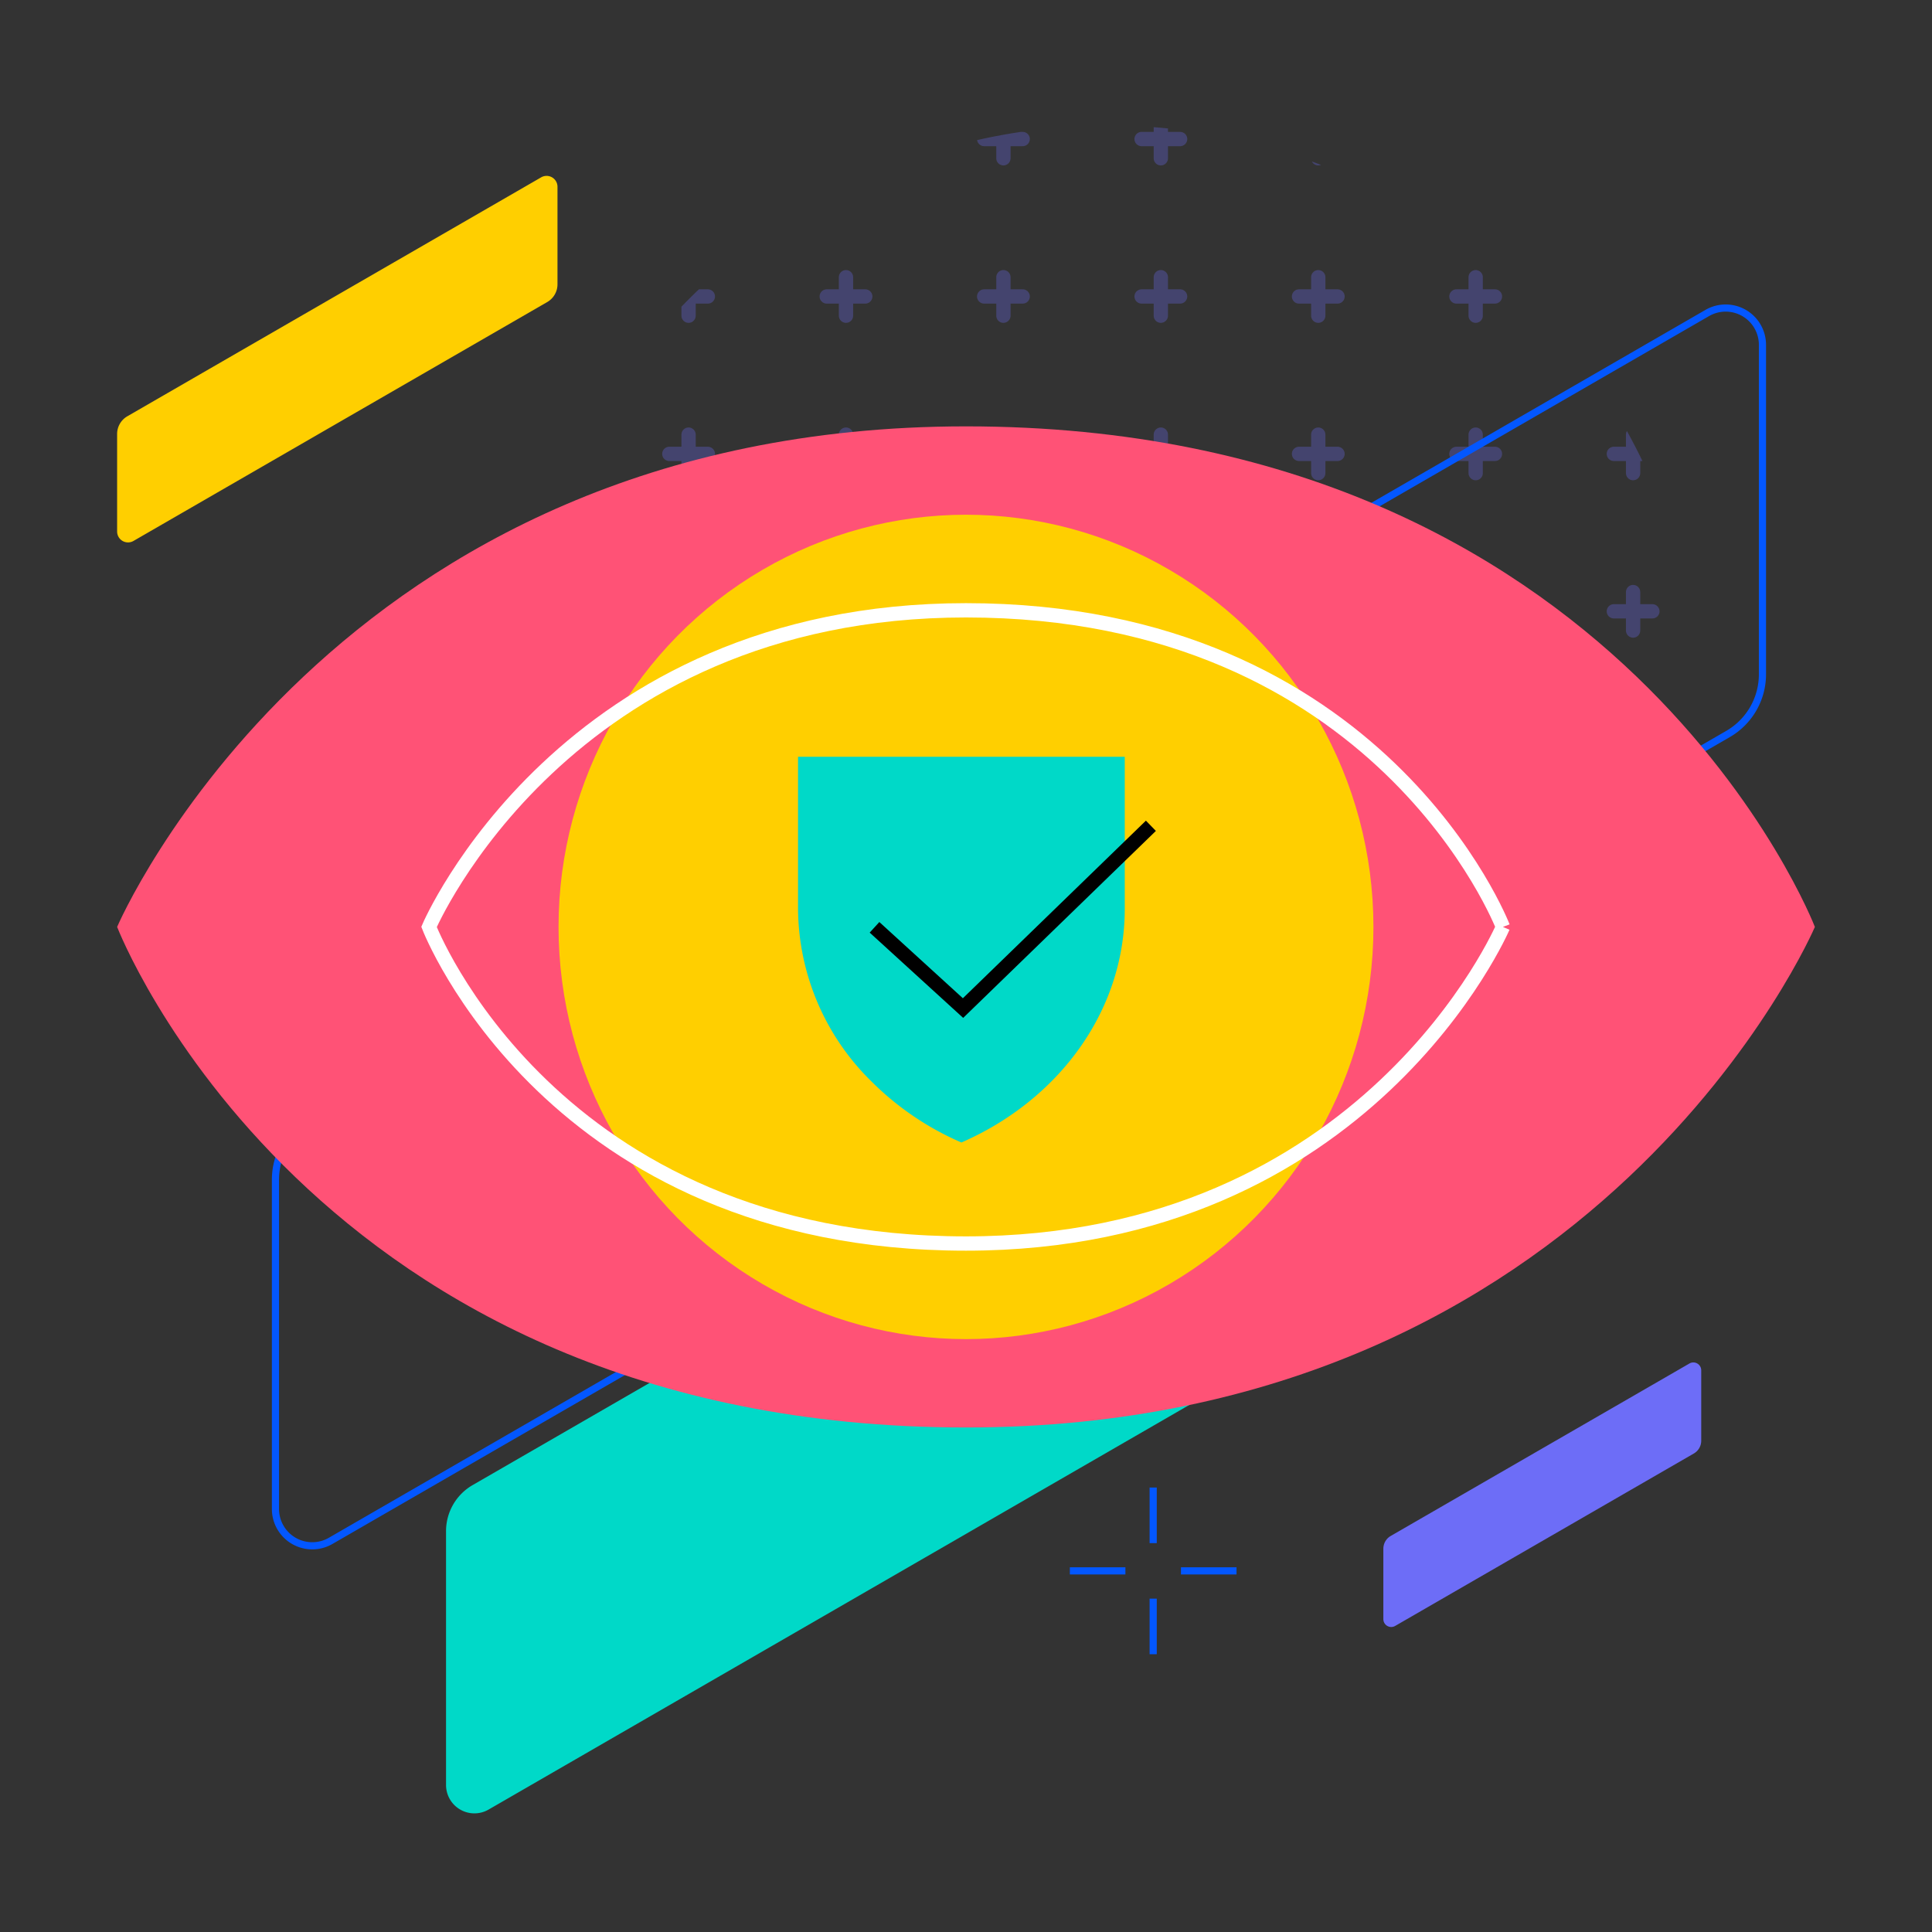 <?xml version="1.0" encoding="UTF-8"?>
<svg xmlns="http://www.w3.org/2000/svg" width="270" height="270" viewBox="0 0 270 270">
  <rect x="0" y="0" width="270" height="270" fill="#333333" stroke="none"/>
  <defs>
    <clipPath id="a">
      <circle cx="82.874" cy="82.874" r="82.874" stroke="#707070" fill="none" />
    </clipPath>
    <clipPath id="b">
      <path class="b" d="M0 0h294.966v268.261H0z" />
    </clipPath>
    <style>.b,.e,.m{fill:none}.e{stroke:#6d6df7;stroke-linecap:round;stroke-width:2px}.m{stroke:#0357ff}.g{fill:#00d9c8}.h{fill:#ffcf00}.m{stroke-miterlimit:10}</style>
  </defs>
  <g transform="translate(72.001 17.527)" opacity=".3" clip-path="url(#a)">
    <g transform="translate(-47.771 -48.096)" clip-path="url(#b)">
      <path class="e" d="M5.999 3.309v5.379M3.309 6h5.383M27.999 3.309v5.379M25.309 6h5.383M49.999 3.309v5.379M47.309 6h5.383M71.999 3.309v5.379M69.309 6h5.383M93.999 3.309v5.379M91.309 6h5.383M115.999 3.309v5.379M113.309 6h5.383M137.999 3.309v5.379M135.309 6h5.383M159.999 3.309v5.379M157.309 6h5.383M181.999 3.309v5.379M179.309 6h5.383M203.999 3.309v5.379M201.309 6h5.383M225.999 3.309v5.379M223.309 6h5.383M247.999 3.309v5.379M245.309 6h5.383M269.999 3.309v5.379M267.309 6h5.383M291.999 3.309v5.379M289.309 6h5.383M5.999 25.309v5.379M3.309 28h5.383M27.999 25.309v5.379M25.309 28h5.383M49.999 25.309v5.379M47.309 28h5.383M71.999 25.309v5.379M69.309 28h5.383M93.999 25.309v5.379M91.309 28h5.383M115.999 25.309v5.379M113.309 28h5.383M137.999 25.309v5.379M135.309 28h5.383M159.999 25.309v5.379M157.309 28h5.383M181.999 25.309v5.379M179.309 28h5.383M203.999 25.309v5.379M201.309 28h5.383M225.999 25.309v5.379M223.309 28h5.383M247.999 25.309v5.379M245.309 28h5.383M269.999 25.309v5.379M267.309 28h5.383M291.999 25.309v5.379M289.309 28h5.383M5.999 47.309v5.379M3.309 50h5.383M27.999 47.309v5.379M25.309 50h5.383M49.999 47.309v5.379M47.309 50h5.383M71.999 47.309v5.379M69.309 50h5.383M93.999 47.309v5.379M91.309 50h5.383M115.999 47.309v5.379M113.309 50h5.383M137.999 47.309v5.379M135.309 50h5.383M159.999 47.309v5.379M157.309 50h5.383M181.999 47.309v5.379M179.309 50h5.383M203.999 47.309v5.379M201.309 50h5.383M225.999 47.309v5.379M223.309 50h5.383M247.999 47.309v5.379M245.309 50h5.383M269.999 47.309v5.379M267.309 50h5.383M291.999 47.309v5.379M289.309 50h5.383M5.999 69.309v5.379M3.309 72h5.383M27.999 69.309v5.379M25.309 72h5.383M49.999 69.309v5.379M47.309 72h5.383M71.999 69.309v5.379M69.309 72h5.383M93.999 69.309v5.379M91.309 72h5.383M115.999 69.309v5.379M113.309 72h5.383M137.999 69.309v5.379M135.309 72h5.383M159.999 69.309v5.379M157.309 72h5.383M181.999 69.309v5.379M179.309 72h5.383M203.999 69.309v5.379M201.309 72h5.383M225.999 69.309v5.379M223.309 72h5.383M247.999 69.309v5.379M245.309 72h5.383M269.999 69.309v5.379M267.309 72h5.383M291.999 69.309v5.379M289.309 72h5.383M5.999 91.309v5.379M3.309 94h5.383M27.999 91.309v5.379M25.309 94h5.383M49.999 91.309v5.379M47.309 94h5.383M71.999 91.309v5.379M69.309 94h5.383M93.999 91.309v5.379M91.309 94h5.383M115.999 91.309v5.379M113.309 94h5.383M137.999 91.309v5.379M135.309 94h5.383M159.999 91.309v5.379M157.309 94h5.383M181.999 91.309v5.379M179.309 94h5.383M203.999 91.309v5.379M201.309 94h5.383M225.999 91.309v5.379M223.309 94h5.383M247.999 91.309v5.379M245.309 94h5.383M269.999 91.309v5.379M267.309 94h5.383M291.999 91.309v5.379M289.309 94h5.383M5.999 113.309v5.379M3.309 116h5.383M27.999 113.309v5.379M25.309 116h5.383M49.999 113.309v5.379M47.309 116h5.383M71.999 113.309v5.379M69.309 116h5.383M93.999 113.309v5.379M91.309 116h5.383M115.999 113.309v5.379M113.309 116h5.383M137.999 113.309v5.379M135.309 116h5.383M159.999 113.309v5.379M157.309 116h5.383M181.999 113.309v5.379M179.309 116h5.383M203.999 113.309v5.379M201.309 116h5.383M225.999 113.309v5.379M223.309 116h5.383M247.999 113.309v5.379M245.309 116h5.383M269.999 113.309v5.379M267.309 116h5.383M291.999 113.309v5.379M289.309 116h5.383M5.999 135.309v5.379M3.309 138h5.383M27.999 135.309v5.379M25.309 138h5.383M49.999 135.309v5.379M47.309 138h5.383M71.999 135.309v5.379M69.309 138h5.383M93.999 135.309v5.379M91.309 138h5.383M115.999 135.309v5.379M113.309 138h5.383M137.999 135.309v5.379M135.309 138h5.383" />
      <g>
        <path class="e" d="M159.999 135.309v5.379M157.309 138h5.383" />
      </g>
      <g>
        <path class="e" d="M181.999 135.309v5.379M179.309 138h5.383" />
      </g>
      <g>
        <path class="e" d="M203.999 135.309v5.379M201.309 138h5.383" />
      </g>
      <g>
        <path class="e" d="M225.999 135.309v5.379M223.309 138h5.383" />
      </g>
      <g>
        <path class="e" d="M247.999 135.309v5.379M245.309 138h5.383" />
      </g>
      <g>
        <path class="e" d="M269.999 135.309v5.379M267.309 138h5.383" />
      </g>
      <g>
        <path class="e" d="M291.999 135.309v5.379M289.309 138h5.383" />
      </g>
      <g>
        <path class="e" d="M5.999 157.309v5.379M3.309 160h5.383" />
      </g>
      <g>
        <path class="e" d="M27.999 157.309v5.379M25.309 160h5.383" />
      </g>
      <g>
        <path class="e" d="M49.999 157.309v5.379M47.309 160h5.383" />
      </g>
      <g>
        <path class="e" d="M71.999 157.309v5.379M69.309 160h5.383" />
      </g>
      <g>
        <path class="e" d="M93.999 157.309v5.379M91.309 160h5.383" />
      </g>
      <g>
        <path class="e" d="M115.999 157.309v5.379M113.309 160h5.383" />
      </g>
      <g>
        <path class="e" d="M137.999 157.309v5.379M135.309 160h5.383" />
      </g>
      <g>
        <path class="e" d="M159.999 157.309v5.379M157.309 160h5.383" />
      </g>
      <g>
        <path class="e" d="M181.999 157.309v5.379M179.309 160h5.383" />
      </g>
      <g>
        <path class="e" d="M203.999 157.309v5.379M201.309 160h5.383" />
      </g>
      <g>
        <path class="e" d="M225.999 157.309v5.379M223.309 160h5.383" />
      </g>
      <g>
        <path class="e" d="M247.999 157.309v5.379M245.309 160h5.383" />
      </g>
      <g>
        <path class="e" d="M269.999 157.309v5.379M267.309 160h5.383" />
      </g>
      <g>
        <path class="e" d="M291.999 157.309v5.379M289.309 160h5.383" />
      </g>
      <g>
        <path class="e" d="M5.999 179.309v5.379M3.309 182h5.383" />
      </g>
      <g>
        <path class="e" d="M27.999 179.309v5.379M25.309 182h5.383" />
      </g>
      <g>
        <path class="e" d="M49.999 179.309v5.379M47.309 182h5.383" />
      </g>
      <g>
        <path class="e" d="M71.999 179.309v5.379M69.309 182h5.383" />
      </g>
      <g>
        <path class="e" d="M93.999 179.309v5.379M91.309 182h5.383" />
      </g>
      <g>
        <path class="e" d="M115.999 179.309v5.379M113.309 182h5.383" />
      </g>
      <g>
        <path class="e" d="M137.999 179.309v5.379M135.309 182h5.383" />
      </g>
      <g>
        <path class="e" d="M159.999 179.309v5.379M157.309 182h5.383" />
      </g>
      <g>
        <path class="e" d="M181.999 179.309v5.379M179.309 182h5.383" />
      </g>
      <g>
        <path class="e" d="M203.999 179.309v5.379M201.309 182h5.383" />
      </g>
      <g>
        <path class="e" d="M225.999 179.309v5.379M223.309 182h5.383" />
      </g>
      <g>
        <path class="e" d="M247.999 179.309v5.379M245.309 182h5.383" />
      </g>
      <g>
        <path class="e" d="M269.999 179.309v5.379M267.309 182h5.383" />
      </g>
      <g>
        <path class="e" d="M291.999 179.309v5.379M289.309 182h5.383" />
      </g>
      <g>
        <path class="e" d="M5.999 201.309v5.379M3.309 204h5.383" />
      </g>
      <g>
        <path class="e" d="M27.999 201.309v5.379M25.309 204h5.383" />
      </g>
      <g>
        <path class="e" d="M49.999 201.309v5.379M47.309 204h5.383" />
      </g>
      <g>
        <path class="e" d="M71.999 201.309v5.379M69.309 204h5.383" />
      </g>
      <g>
        <path class="e" d="M93.999 201.309v5.379M91.309 204h5.383" />
      </g>
      <g>
        <path class="e" d="M115.999 201.309v5.379M113.309 204h5.383" />
      </g>
      <g>
        <path class="e" d="M137.999 201.309v5.379M135.309 204h5.383" />
      </g>
      <g>
        <path class="e" d="M159.999 201.309v5.379M157.309 204h5.383" />
      </g>
      <g>
        <path class="e" d="M181.999 201.309v5.379M179.309 204h5.383" />
      </g>
      <g>
        <path class="e" d="M203.999 201.309v5.379M201.309 204h5.383" />
      </g>
      <g>
        <path class="e" d="M225.999 201.309v5.379M223.309 204h5.383" />
      </g>
      <g>
        <path class="e" d="M247.999 201.309v5.379M245.309 204h5.383" />
      </g>
      <g>
        <path class="e" d="M269.999 201.309v5.379M267.309 204h5.383" />
      </g>
      <g>
        <path class="e" d="M291.999 201.309v5.379M289.309 204h5.383" />
      </g>
      <g>
        <path class="e" d="M5.999 223.309v5.379M3.309 226h5.383" />
      </g>
      <g>
        <path class="e" d="M27.999 223.309v5.379M25.309 226h5.383" />
      </g>
      <g>
        <path class="e" d="M49.999 223.309v5.379M47.309 226h5.383" />
      </g>
      <g>
        <path class="e" d="M71.999 223.309v5.379M69.309 226h5.383" />
      </g>
      <g>
        <path class="e" d="M93.999 223.309v5.379M91.309 226h5.383" />
      </g>
      <g>
        <path class="e" d="M115.999 223.309v5.379M113.309 226h5.383" />
      </g>
      <g>
        <path class="e" d="M137.999 223.309v5.379M135.309 226h5.383" />
      </g>
      <g>
        <path class="e" d="M159.999 223.309v5.379M157.309 226h5.383" />
      </g>
      <g>
        <path class="e" d="M181.999 223.309v5.379M179.309 226h5.383" />
      </g>
      <g>
        <path class="e" d="M203.999 223.309v5.379M201.309 226h5.383" />
      </g>
      <g>
        <path class="e" d="M225.999 223.309v5.379M223.309 226h5.383" />
      </g>
      <g>
        <path class="e" d="M247.999 223.309v5.379M245.309 226h5.383" />
      </g>
      <g>
        <path class="e" d="M269.999 223.309v5.379M267.309 226h5.383" />
      </g>
      <g>
        <path class="e" d="M291.999 223.309v5.379M289.309 226h5.383" />
      </g>
      <g>
        <path class="e" d="M5.999 245.309v5.379M3.309 248h5.383" />
      </g>
      <g>
        <path class="e" d="M27.999 245.309v5.379M25.309 248h5.383" />
      </g>
      <g>
        <path class="e" d="M49.999 245.309v5.379M47.309 248h5.383" />
      </g>
      <g>
        <path class="e" d="M71.999 245.309v5.379M69.309 248h5.383" />
      </g>
      <g>
        <path class="e" d="M93.999 245.309v5.379M91.309 248h5.383" />
      </g>
      <g>
        <path class="e" d="M115.999 245.309v5.379M113.309 248h5.383" />
      </g>
      <g>
        <path class="e" d="M137.999 245.309v5.379M135.309 248h5.383" />
      </g>
      <g>
        <path class="e" d="M159.999 245.309v5.379M157.309 248h5.383" />
      </g>
      <g>
        <path class="e" d="M181.999 245.309v5.379M179.309 248h5.383" />
      </g>
      <g>
        <path class="e" d="M203.999 245.309v5.379M201.309 248h5.383" />
      </g>
      <g>
        <path class="e" d="M225.999 245.309v5.379M223.309 248h5.383" />
      </g>
      <g>
        <path class="e" d="M247.999 245.309v5.379M245.309 248h5.383" />
      </g>
      <g>
        <path class="e" d="M269.999 245.309v5.379M267.309 248h5.383" />
      </g>
      <g>
        <path class="e" d="M291.999 245.309v5.379M289.309 248h5.383" />
      </g>
      <g>
        <path class="e" d="M5.999 267.309v5.379M3.309 270h5.383" />
      </g>
      <g>
        <path class="e" d="M27.999 267.309v5.379M25.309 270h5.383" />
      </g>
      <g>
        <path class="e" d="M49.999 267.309v5.379M47.309 270h5.383" />
      </g>
      <g>
        <path class="e" d="M71.999 267.309v5.379M69.309 270h5.383" />
      </g>
      <g>
        <path class="e" d="M93.999 267.309v5.379M91.309 270h5.383" />
      </g>
      <g>
        <path class="e" d="M115.999 267.309v5.379M113.309 270h5.383" />
      </g>
      <g>
        <path class="e" d="M137.999 267.309v5.379M135.309 270h5.383" />
      </g>
      <g>
        <path class="e" d="M159.999 267.309v5.379M157.309 270h5.383" />
      </g>
      <g>
        <path class="e" d="M181.999 267.309v5.379M179.309 270h5.383" />
      </g>
      <g>
        <path class="e" d="M203.999 267.309v5.379M201.309 270h5.383" />
      </g>
      <g>
        <path class="e" d="M225.999 267.309v5.379M223.309 270h5.383" />
      </g>
      <g>
        <path class="e" d="M247.999 267.309v5.379M245.309 270h5.383" />
      </g>
      <g>
        <path class="e" d="M269.999 267.309v5.379M267.309 270h5.383" />
      </g>
      <g>
        <path class="e" d="M291.999 267.309v5.379M289.309 270h5.383" />
      </g>
    </g>
  </g>
  <path d="M43.319 156.498 238.594 43.74a5.141 5.141 0 0 1 7.712 4.452v46.04a9.638 9.638 0 0 1-4.819 8.349L46.208 215.339a5.142 5.142 0 0 1-7.712-4.453v-46.039a9.641 9.641 0 0 1 4.823-8.349Z" stroke="#0357ff" fill="none" />
  <path class="g" d="m66.046 207.547 150.482-86.894a3.963 3.963 0 0 1 5.943 3.432v35.479a7.425 7.425 0 0 1-3.714 6.434L68.278 252.891a3.963 3.963 0 0 1-5.943-3.432V213.98a7.427 7.427 0 0 1 3.711-6.433Z" />
  <path class="h" d="m17.796 58.176 57.83-33.392a1.522 1.522 0 0 1 2.283 1.318v13.633a2.856 2.856 0 0 1-1.427 2.473l-57.83 33.391a1.523 1.523 0 0 1-2.284-1.319V60.646a2.852 2.852 0 0 1 1.428-2.47Z" />
  <path d="m194.357 214.65 41.744-24.1a1.1 1.1 0 0 1 1.648.952v9.842a2.06 2.06 0 0 1-1.03 1.784l-41.744 24.1a1.1 1.1 0 0 1-1.649-.952v-9.841a2.064 2.064 0 0 1 1.031-1.785Z" fill="#6d6df7" />
  <g transform="translate(16.369 59.585)">
    <path d="M237.263 69.954s-29.883 69.954-118.631 69.954C26.892 139.908 0 69.954 0 69.954S29.883 0 118.632 0c91.74 0 118.631 69.954 118.631 69.954" fill="#ff5276" />
    <ellipse class="h" cx="56.942" cy="57.605" rx="56.942" ry="57.605" transform="translate(61.687 12.349)" />
    <path class="g" d="M95.157 46.174v21.255a34.094 34.094 0 0 0 10.3 24.156 40.5 40.5 0 0 0 12.532 8.495c13.517-5.893 22.829-18.3 22.829-32.65V46.175Z" />
    <path d="m144.47 55.82-26.255 25.474-12.369-11.285" stroke-miterlimit="10" stroke="#000" stroke-width="2" fill="none" />
    <path d="M193.665 69.954s-18.9 44.246-75.037 44.246c-58.027 0-75.038-44.246-75.038-44.246s18.9-44.247 75.038-44.247c58.026 0 75.037 44.247 75.037 44.247" stroke="#fff" stroke-width="2" fill="none" />
  </g>
  <path class="m" d="M161.159 207.887v7.764M161.159 223.414v7.764M157.279 219.532h-7.764M172.806 219.532h-7.764" />
  <path class="b" d="M0 0h270v270H0z" />
</svg>